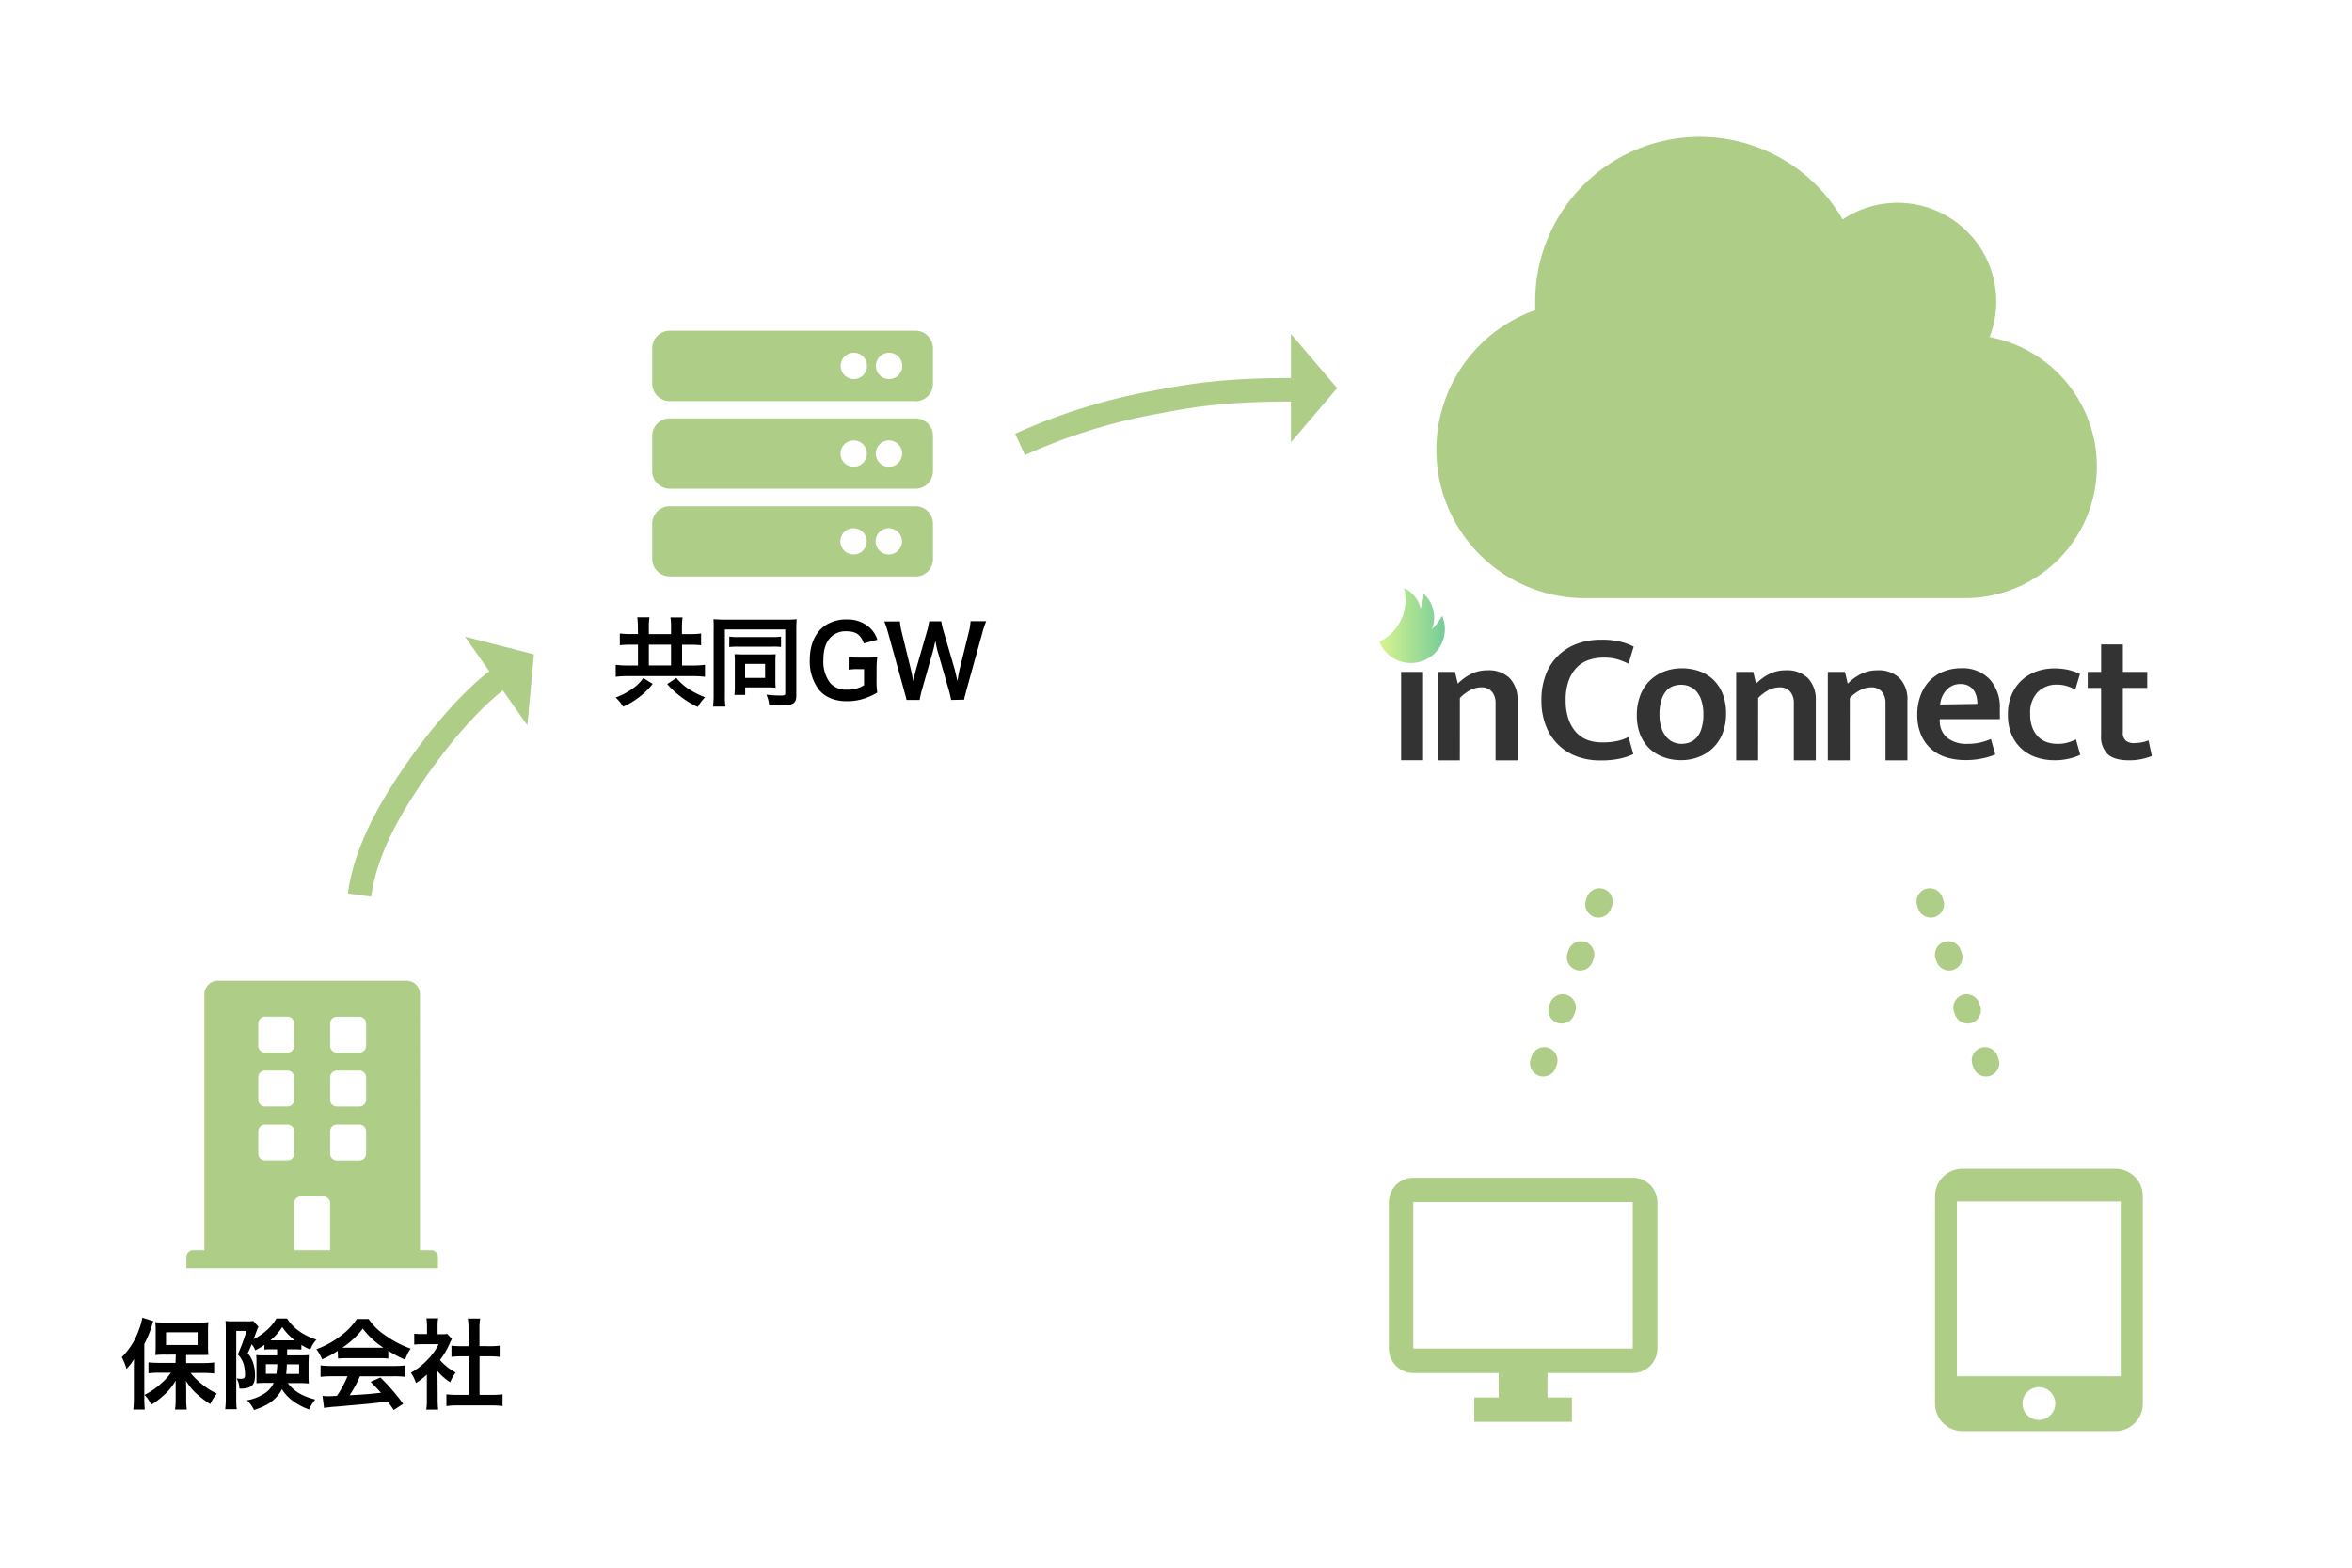 <svg id="レイヤー_1" data-name="レイヤー 1" xmlns="http://www.w3.org/2000/svg" xmlns:xlink="http://www.w3.org/1999/xlink" viewBox="0 0 600 400"><defs><style>.cls-1{fill:#aece88;}.cls-2,.cls-5{fill:none;stroke:#aece88;}.cls-2{stroke-linecap:round;stroke-width:6.78px;stroke-dasharray:0.75 13.56;}.cls-3{fill:#333;}.cls-4{fill:url(#名称未設定グラデーション_4);}.cls-5{stroke-miterlimit:10;stroke-width:6px;}</style><linearGradient id="名称未設定グラデーション_4" x1="351.92" y1="159.58" x2="368.54" y2="159.58" gradientUnits="userSpaceOnUse"><stop offset="0" stop-color="#d9f490"/><stop offset="1" stop-color="#76cc99"/></linearGradient></defs><path id="Icon_awesome-building" data-name="Icon awesome-building" class="cls-1" d="M110,319h-2.86V253.68a3.44,3.44,0,0,0-3.44-3.44H55.57a3.44,3.44,0,0,0-3.43,3.44V319H49.27a1.72,1.72,0,0,0-1.72,1.72h0v2.87h64.17v-2.87A1.72,1.72,0,0,0,110,319ZM65.89,261.12a1.72,1.72,0,0,1,1.72-1.71h5.73a1.72,1.72,0,0,1,1.71,1.71h0v5.73a1.72,1.72,0,0,1-1.71,1.72H67.61a1.72,1.72,0,0,1-1.72-1.72Zm0,13.76a1.72,1.72,0,0,1,1.72-1.72h5.73a1.72,1.72,0,0,1,1.71,1.72v5.72a1.72,1.72,0,0,1-1.71,1.72H67.61a1.72,1.72,0,0,1-1.72-1.72h0Zm7.45,21.19H67.61a1.72,1.72,0,0,1-1.72-1.71h0v-5.72a1.72,1.72,0,0,1,1.72-1.72h5.73a1.72,1.72,0,0,1,1.71,1.72h0v5.72a1.71,1.71,0,0,1-1.71,1.72ZM84.22,319H75.05V307a1.72,1.72,0,0,1,1.72-1.72H82.5A1.72,1.72,0,0,1,84.22,307h0Zm9.17-24.63a1.72,1.72,0,0,1-1.72,1.72H85.94a1.72,1.72,0,0,1-1.72-1.72h0v-5.73a1.72,1.72,0,0,1,1.72-1.72h5.73a1.72,1.72,0,0,1,1.72,1.72h0Zm0-13.75a1.72,1.72,0,0,1-1.72,1.71H85.94a1.72,1.72,0,0,1-1.72-1.71h0v-5.73a1.72,1.72,0,0,1,1.72-1.72h5.73a1.72,1.72,0,0,1,1.72,1.72h0Zm0-13.76a1.72,1.72,0,0,1-1.72,1.72H85.94a1.72,1.72,0,0,1-1.72-1.72h0v-5.73a1.72,1.72,0,0,1,1.72-1.71h5.73a1.72,1.72,0,0,1,1.72,1.71h0Z"/><path d="M34.15,349.52c0-.83,0-1.41.05-2.77a12.6,12.6,0,0,1-1.94,2.54,13.85,13.85,0,0,0-1.2-3,18,18,0,0,0,4.25-6.67,17.83,17.83,0,0,0,1-3.42l2.81.9a7.08,7.08,0,0,0-.37,1.14,26.77,26.77,0,0,1-1.94,4.68v13.81a27.71,27.71,0,0,0,.12,2.92H34a26.65,26.65,0,0,0,.15-2.95Zm10.7-3.88H42.18a22.11,22.11,0,0,0-2.57.11,21.58,21.58,0,0,0,.1-2.45v-3.67a19.38,19.38,0,0,0-.1-2.29,19.67,19.67,0,0,0,2.79.13h8a20.62,20.62,0,0,0,2.77-.13,20.56,20.56,0,0,0-.1,2.44v3.57a19.49,19.49,0,0,0,.1,2.37,7,7,0,0,0-.73,0,4.45,4.45,0,0,1-.55,0c-.48,0-.88,0-1.21,0h-3.2v2.07h4.41a23.84,23.84,0,0,0,2.74-.15v2.81a26,26,0,0,0-2.67-.15H48.62A16.57,16.57,0,0,0,51.31,353a17.56,17.56,0,0,0,4,2.57,14.13,14.13,0,0,0-1.69,2.69,26.21,26.21,0,0,1-3.19-2.39,14.41,14.41,0,0,1-3-3.57c.05.83.07,2,.07,2.69v2.34a17.69,17.69,0,0,0,.15,2.31h-3a18,18,0,0,0,.16-2.34v-2.36c0-.2,0-1.11,0-2.67a14.37,14.37,0,0,1-3.23,3.9,17.75,17.75,0,0,1-3,2.24,8.35,8.35,0,0,0-1.72-2.49,19.57,19.57,0,0,0,4.33-3,15.71,15.71,0,0,0,2.42-2.67h-3a23,23,0,0,0-2.74.15v-2.79a26.2,26.2,0,0,0,2.74.13h4.16Zm-2.5-2.46h8.06v-3.25H42.35Z"/><path d="M69.45,344.29c-1,0-1.43,0-2,.07v-1.21a16.07,16.07,0,0,1-2.34,1.39,5.19,5.19,0,0,0-.91-1.54c-.53,1.29-.55,1.36-1,2.29a7.1,7.1,0,0,1,1.36,2.39,10.11,10.11,0,0,1,.5,3.22c0,1.87-.5,2.77-1.76,3.17a6.49,6.49,0,0,1-2.24.23,5.15,5.15,0,0,0-.7-2.59c.63.07.81.1,1,.1.93,0,1.15-.23,1.15-1.11a10.46,10.46,0,0,0-.25-2.21,5.8,5.8,0,0,0-1.61-2.9,42.2,42.2,0,0,0,2.22-6h-2.6v17.14a19.33,19.33,0,0,0,.13,2.84H57.45a21.2,21.2,0,0,0,.15-2.9V339.4c0-.83,0-1.56-.07-2.36a12.37,12.37,0,0,0,1.91.1h3.47a8.82,8.82,0,0,0,1.71-.1l1.31,1.48c-.2.43-.3.66-.33.73-.12.33-.27.76-.47,1.26a11.29,11.29,0,0,1-.46,1.18,13.83,13.83,0,0,0,3.12-2.06,11.65,11.65,0,0,0,2.72-3.22h2.72c1.56,2.49,4,4.23,7.5,5.41a7,7,0,0,0-1.56,2.54,17.87,17.87,0,0,1-2.29-1.18v1.18a20.41,20.41,0,0,0-2-.07H73.25v1.53H76.6c1,0,1.53,0,2.19-.07-.05,1.1-.08,1.4-.08,2V351c0,.51,0,1.19.08,2a22.53,22.53,0,0,0-2.37-.1h-3c1.54,2.06,3.6,3.32,7,4.2a9.54,9.54,0,0,0-1.56,2.54,16.1,16.1,0,0,1-4-2.08,10.77,10.77,0,0,1-2.94-3.1c-1.31,2.54-3.47,4.15-7.12,5.31A8.06,8.06,0,0,0,63,357.29a11.62,11.62,0,0,0,4.5-1.76,6.33,6.33,0,0,0,2.32-2.69H67.72a21.8,21.8,0,0,0-2.29.1c0-.23,0-.23,0-.68,0-.22,0-.68,0-1v-3.7a16.71,16.71,0,0,0-.07-1.81,16.86,16.86,0,0,0,2.16.07h3.17v-1.53Zm-1.63,3.79v2.45h2.69a19.74,19.74,0,0,0,.23-2.45ZM75.17,342A15.56,15.56,0,0,1,72,338.6,15.68,15.68,0,0,1,69,342h6.22Zm-2,6.11a21.41,21.41,0,0,1-.17,2.45H76.3v-2.45Z"/><path d="M86.17,344.66a23.54,23.54,0,0,1-4,2.17,11.79,11.79,0,0,0-1.46-2.57,23.24,23.24,0,0,0,6.32-3.5,16.45,16.45,0,0,0,4-4.22h3a15.21,15.21,0,0,0,4.25,4.17,26.63,26.63,0,0,0,6.47,3.4,11,11,0,0,0-1.39,2.82,26.8,26.8,0,0,1-4.3-2.29v2a20.4,20.4,0,0,0-2.27-.1h-8.4a21.58,21.58,0,0,0-2.16.1Zm-1.39,6.5a22,22,0,0,0-3,.15v-2.92a24.91,24.91,0,0,0,3,.15h15.68a23.8,23.8,0,0,0,2.94-.15v2.92a21.69,21.69,0,0,0-2.94-.15H91.8A28,28,0,0,1,89.19,356c4.45-.25,4.45-.25,8-.63-.8-.88-1.23-1.34-2.64-2.8l2.49-1.1a50.1,50.1,0,0,1,5.81,6.72l-2.41,1.58c-.83-1.23-1.08-1.58-1.51-2.19-2.09.28-3.6.45-4.53.55-2.49.23-7.47.68-8.48.76a31.6,31.6,0,0,0-3.25.35l-.4-3.07c.68.05,1.11.08,1.46.08.18,0,.93,0,2.22-.1a26.19,26.19,0,0,0,2.69-5Zm11.93-7.28c.4,0,.63,0,1.11,0A20.64,20.64,0,0,1,92.56,339a21.85,21.85,0,0,1-5.24,4.88c.43,0,.58,0,1,0Z"/><path d="M111.66,357.09a17.81,17.81,0,0,0,.13,2.57h-3.05a14.62,14.62,0,0,0,.15-2.62v-6.31a17.32,17.32,0,0,1-2.79,2.14,9.54,9.54,0,0,0-1.28-2.62,17.37,17.37,0,0,0,4.33-3.4,14.92,14.92,0,0,0,2.74-3.87h-4.1a16.46,16.46,0,0,0-2.12.1v-2.79a16.48,16.48,0,0,0,2,.1h1.26v-2.12a11.65,11.65,0,0,0-.15-1.91h3a10.77,10.77,0,0,0-.15,2v2.07h1a9,9,0,0,0,1.46-.08l1.21,1.31a6.25,6.25,0,0,0-.55,1.06,20.58,20.58,0,0,1-2.52,4.3,14.74,14.74,0,0,0,4,3.19,10.82,10.82,0,0,0-1.38,2.47,14,14,0,0,1-3.25-2.84Zm10.67-1.18h3a21.73,21.73,0,0,0,2.87-.15v3a21.62,21.62,0,0,0-2.87-.17h-8.6a21.31,21.31,0,0,0-2.85.17v-3a23.1,23.1,0,0,0,2.9.15h2.74v-9.84h-1.89a24.52,24.52,0,0,0-2.46.13v-2.85a16.84,16.84,0,0,0,2.46.13h1.89v-4.43a17.16,17.16,0,0,0-.18-2.61h3.15a14.73,14.73,0,0,0-.18,2.61v4.43H125a16.25,16.25,0,0,0,2.46-.13v2.85a24.05,24.05,0,0,0-2.46-.13h-2.67Z"/><path d="M162.72,160.13a17,17,0,0,0-.15-2.62h3.1a16.21,16.21,0,0,0-.15,2.59v1.69h5.66v-1.64a14.16,14.16,0,0,0-.15-2.62h3.09a18.48,18.48,0,0,0-.15,2.65v1.61H176a22.24,22.24,0,0,0,2.85-.15v3a26.26,26.26,0,0,0-2.85-.13H174v5.29h2.57a21.59,21.59,0,0,0,3.27-.18v3.07a24.1,24.1,0,0,0-3.25-.17h-16.3a23.62,23.62,0,0,0-3.22.17v-3.07a21.46,21.46,0,0,0,3.22.18h2.46V164.5h-1.86a24.63,24.63,0,0,0-2.77.13v-3a22,22,0,0,0,2.77.15h1.86Zm3.78,14.36a18.6,18.6,0,0,1-3.85,3.68,19.69,19.69,0,0,1-3.67,2.14,11.43,11.43,0,0,0-1.92-2.34,18,18,0,0,0,4.13-2.14,10.89,10.89,0,0,0,2.92-2.82Zm4.68-4.7V164.5h-5.66v5.29Zm1.36,3.19A13.51,13.51,0,0,0,176,176a21.77,21.77,0,0,0,3.87,1.91,10.94,10.94,0,0,0-1.86,2.47,21.14,21.14,0,0,1-4.43-2.7,20,20,0,0,1-3.37-3.14Z"/><path d="M182.05,160.53A23,23,0,0,0,182,158c.51,0,1.72.1,2.85.1h15.67c1.16,0,2.19-.05,2.72-.1-.07.75-.1,1.56-.1,2.74v16.73c0,2-.81,2.54-4.13,2.54-.73,0-1.88,0-2.79-.1a9,9,0,0,0-.7-2.66,33.32,33.32,0,0,0,3.52.22c1.06,0,1.28-.1,1.28-.55V160.6h-15.4v16.76a17.67,17.67,0,0,0,.15,2.92H181.9a26.25,26.25,0,0,0,.15-3Zm4,1.89a11.27,11.27,0,0,0,2.24.12H197a11.52,11.52,0,0,0,2.24-.12v2.66A17.53,17.53,0,0,0,197,165h-8.76a18,18,0,0,0-2.21.1Zm11.75,11.47a15.44,15.44,0,0,0,.08,1.58c-.68-.05-1.09-.07-1.66-.07h-6.12v1.91h-2.74a20.54,20.54,0,0,0,.1-2.24v-6.52a14.88,14.88,0,0,0-.08-1.63c.68,0,1.06.05,1.74.05H196a18.13,18.13,0,0,0,1.89-.05,14.1,14.1,0,0,0-.08,1.63Zm-7.72-.91h5.1v-3.59h-5.1Z"/><path d="M223.61,173.44a20.91,20.91,0,0,0,.18,3.27,16,16,0,0,1-4,1.73,14.49,14.49,0,0,1-3.7.48c-3.14,0-5.56-1-7.14-2.89a11.79,11.79,0,0,1-2.37-7.65c0-4,1.41-7.07,4-8.83a9.55,9.55,0,0,1,5.58-1.49,8.2,8.2,0,0,1,5.79,2.17,7.06,7.06,0,0,1,1.86,3l-3.45.93c-.83-2.29-2-3.09-4.63-3.09a5.32,5.32,0,0,0-3.82,1.53c-1.26,1.31-1.86,3.17-1.86,5.74a8.92,8.92,0,0,0,1.71,5.89,5.29,5.29,0,0,0,4.38,1.73,7.49,7.49,0,0,0,4.28-1.13v-4.1h-1.36a13.4,13.4,0,0,0-2.57.15v-3.25a18.13,18.13,0,0,0,3,.16h1.31c1.16,0,1.88,0,3-.11a20.62,20.62,0,0,0-.18,3.12Z"/><path d="M242.63,178.59c-.1-.6-.35-1.68-.6-2.54l-2.69-9.36a28.5,28.5,0,0,1-.73-3.22c-.28,1.44-.53,2.42-.76,3.22l-2.67,9.36a20.71,20.71,0,0,0-.57,2.54h-3.35c-.13-.62-.13-.62-.68-2.59l-4-14.44a24.38,24.38,0,0,0-1-3h4a14.23,14.23,0,0,0,.45,2.71l2.34,9.59c.18.78.45,2.06.61,2.94.32-1.56.5-2.26.7-3l2.79-9.71a15.53,15.53,0,0,0,.56-2.56h3.09a18.16,18.16,0,0,0,.58,2.51l2.82,9.69c.17.65.3,1.16.7,3,.13-.57.13-.57.28-1.46.07-.4.28-1.38.33-1.61l2.34-9.48a13.15,13.15,0,0,0,.42-2.69h4a22.72,22.72,0,0,0-1,3l-4,14.42c-.17.7-.3,1.16-.35,1.38a7,7,0,0,0-.28,1.23Z"/><path id="Icon_material-desktop-windows" data-name="Icon material-desktop-windows" class="cls-1" d="M416.53,300.51h-56a6.25,6.25,0,0,0-6.23,6.23V344.1a6.24,6.24,0,0,0,6.23,6.23h21.79v6.23h-6.23v6.22H401v-6.22h-6.23v-6.23h21.8a6.25,6.25,0,0,0,6.23-6.23V306.74A6.26,6.26,0,0,0,416.53,300.51Zm0,43.59h-56V306.74h56Z"/><path id="Icon_material-tablet-mac" data-name="Icon material-tablet-mac" class="cls-1" d="M539.63,298.21h-39a7,7,0,0,0-7,7v52.94a7,7,0,0,0,7,7h39a7,7,0,0,0,7-7V305.18A7,7,0,0,0,539.63,298.21Zm-19.5,64.09a4.18,4.18,0,1,1,4.18-4.18,4.18,4.18,0,0,1-4.18,4.18ZM541,351.15h-41.8V306.57H541Z"/><path id="Icon_awesome-cloud" data-name="Icon awesome-cloud" class="cls-1" d="M507.56,86a25.19,25.19,0,0,0-37.51-30,42,42,0,0,0-78.42,21c0,.71,0,1.41.05,2.12a37.82,37.82,0,0,0,12.55,73.49h96.61A33.6,33.6,0,0,0,507.56,86Z"/><line id="線_1" data-name="線 1" class="cls-2" x1="408.03" y1="230.03" x2="393.24" y2="272.59"/><line id="線_2" data-name="線 2" class="cls-2" x1="492.29" y1="230.03" x2="507.08" y2="272.59"/><path id="Icon_awesome-server" data-name="Icon awesome-server" class="cls-1" d="M233.53,102.34H170.86a4.48,4.48,0,0,1-4.48-4.48h0v-9a4.49,4.49,0,0,1,4.48-4.48h62.67A4.49,4.49,0,0,1,238,88.91v9a4.48,4.48,0,0,1-4.48,4.48ZM226.82,90a3.36,3.36,0,1,0,3.35,3.36h0A3.35,3.35,0,0,0,226.82,90Zm-9,0a3.36,3.36,0,1,0,3.36,3.36h0A3.35,3.35,0,0,0,217.86,90Zm15.67,34.69H170.86a4.48,4.48,0,0,1-4.48-4.47h0v-9a4.48,4.48,0,0,1,4.48-4.47h62.67a4.48,4.48,0,0,1,4.48,4.47v9a4.48,4.48,0,0,1-4.48,4.47Zm-6.71-12.31a3.36,3.36,0,1,0,3.35,3.36h0a3.36,3.36,0,0,0-3.35-3.36Zm-9,0a3.36,3.36,0,1,0,3.36,3.36h0a3.36,3.36,0,0,0-3.36-3.36Zm15.67,34.69H170.86a4.48,4.48,0,0,1-4.48-4.47h0v-8.95a4.49,4.49,0,0,1,4.47-4.49h62.68a4.49,4.49,0,0,1,4.48,4.48v9a4.48,4.48,0,0,1-4.48,4.47Zm-6.71-12.31a3.36,3.36,0,1,0,3.35,3.36h0A3.36,3.36,0,0,0,226.82,134.79Zm-9,0a3.36,3.36,0,1,0,3.36,3.36h0A3.36,3.36,0,0,0,217.86,134.79Z"/><rect class="cls-3" x="357.43" y="171.44" width="5.6" height="22.53"/><path class="cls-3" d="M372.41,194h-5.6V171.44h4.36l.72,3a12.76,12.76,0,0,1,3.46-2.51,9.29,9.29,0,0,1,4.12-.9,7.6,7.6,0,0,1,5.65,2,7.79,7.79,0,0,1,2,5.72V194h-5.6V179.41a4.42,4.42,0,0,0-.92-2.92,3.41,3.41,0,0,0-2.78-1.11,6,6,0,0,0-2.79.73,10.2,10.2,0,0,0-2.61,2Z"/><path class="cls-3" d="M408.94,189.42a15.83,15.83,0,0,0,3.74-.38,11.46,11.46,0,0,0,2.76-1l1.23,4.37a15.9,15.9,0,0,1-3.37,1.14,22.75,22.75,0,0,1-5,.47,17,17,0,0,1-6-1,13.31,13.31,0,0,1-7.94-7.85,17.55,17.55,0,0,1-1.14-6.52,17.92,17.92,0,0,1,1.09-6.43,13.29,13.29,0,0,1,7.92-7.92,17.37,17.37,0,0,1,6.21-1.07,19.48,19.48,0,0,1,5,.53,15.64,15.64,0,0,1,3.32,1.23l-1.32,4.36a18.16,18.16,0,0,0-2.9-1.14,12.48,12.48,0,0,0-3.41-.42,11.68,11.68,0,0,0-3.77.59,7.72,7.72,0,0,0-3.09,1.9,9.37,9.37,0,0,0-2.08,3.36,14.25,14.25,0,0,0-.78,5,14.44,14.44,0,0,0,.75,4.91,9.77,9.77,0,0,0,2,3.39,7.85,7.85,0,0,0,3,1.94A11.1,11.1,0,0,0,408.94,189.42Z"/><path class="cls-3" d="M440.32,182.07a13.69,13.69,0,0,1-.87,5,10.44,10.44,0,0,1-2.45,3.75,10.63,10.63,0,0,1-3.65,2.32,12.32,12.32,0,0,1-4.5.81,12.73,12.73,0,0,1-4.48-.76,10.29,10.29,0,0,1-3.59-2.2,10.1,10.1,0,0,1-2.37-3.58,13.09,13.09,0,0,1-.85-4.89,13.85,13.85,0,0,1,.88-5.1,10.42,10.42,0,0,1,2.44-3.77,10.78,10.78,0,0,1,3.65-2.32,12.33,12.33,0,0,1,4.51-.81,13.28,13.28,0,0,1,4.48.74,9.83,9.83,0,0,1,3.58,2.2,10.22,10.22,0,0,1,2.37,3.61A13.32,13.32,0,0,1,440.32,182.07Zm-5.78.23a11.08,11.08,0,0,0-.48-3.48,6.62,6.62,0,0,0-1.25-2.35,5,5,0,0,0-1.81-1.33,5.48,5.48,0,0,0-2.11-.42,6.06,6.06,0,0,0-2.08.35,4.22,4.22,0,0,0-1.76,1.23,6.75,6.75,0,0,0-1.23,2.35,11.92,11.92,0,0,0-.48,3.65,10.49,10.49,0,0,0,.48,3.39,6.81,6.81,0,0,0,1.26,2.33,4.65,4.65,0,0,0,1.8,1.35,5.31,5.31,0,0,0,2.11.43,6,6,0,0,0,2.06-.38,4.43,4.43,0,0,0,1.78-1.24,6.17,6.17,0,0,0,1.23-2.3A11.44,11.44,0,0,0,434.54,182.3Z"/><path class="cls-3" d="M448.5,194h-5.6V171.44h4.36l.71,3a13,13,0,0,1,3.47-2.51,9.29,9.29,0,0,1,4.12-.9,7.6,7.6,0,0,1,5.65,2,7.83,7.83,0,0,1,2,5.72V194h-5.6V179.41a4.48,4.48,0,0,0-.92-2.92,3.41,3.41,0,0,0-2.78-1.11,6.09,6.09,0,0,0-2.8.73,10.32,10.32,0,0,0-2.6,2Z"/><path class="cls-3" d="M471.88,194h-5.6V171.44h4.37l.71,3a12.92,12.92,0,0,1,3.46-2.51,9.29,9.29,0,0,1,4.12-.9,7.6,7.6,0,0,1,5.65,2,7.79,7.79,0,0,1,2,5.72V194H481V179.41a4.43,4.43,0,0,0-.93-2.92,3.4,3.4,0,0,0-2.77-1.11,6.06,6.06,0,0,0-2.8.73,10.2,10.2,0,0,0-2.61,2Z"/><path class="cls-3" d="M510.17,183.49H494.85v.19a5.51,5.51,0,0,0,1.92,4.6,7.91,7.91,0,0,0,5.05,1.52,15,15,0,0,0,3.3-.33,17,17,0,0,0,2.77-.91L509,192.5a17.27,17.27,0,0,1-3.27,1,20,20,0,0,1-4.41.43,16.37,16.37,0,0,1-4.72-.66,10.67,10.67,0,0,1-3.87-2.09,10.18,10.18,0,0,1-2.63-3.6,12.77,12.77,0,0,1-1-5.22,13.85,13.85,0,0,1,.81-4.84,10.92,10.92,0,0,1,2.27-3.75,10.07,10.07,0,0,1,3.56-2.41,12,12,0,0,1,4.6-.86,9.51,9.51,0,0,1,7.16,2.75,10.56,10.56,0,0,1,2.66,7.64Zm-5.74-3.89a7.65,7.65,0,0,0-.24-1.92,4.75,4.75,0,0,0-.76-1.64,3.67,3.67,0,0,0-1.35-1.11,4.44,4.44,0,0,0-2-.4A4.67,4.67,0,0,0,496.6,176a6.38,6.38,0,0,0-1.66,3.75Z"/><path class="cls-3" d="M524.9,189.8a9.1,9.1,0,0,0,2.68-.36,12.24,12.24,0,0,0,2-.78l1.09,3.94a14,14,0,0,1-2.75.94,15.2,15.2,0,0,1-3.75.43,14.54,14.54,0,0,1-4.69-.73,10.59,10.59,0,0,1-3.8-2.21,10.45,10.45,0,0,1-2.54-3.65,13.08,13.08,0,0,1-.92-5.08,12.7,12.7,0,0,1,.88-4.83,10.56,10.56,0,0,1,2.46-3.73,11.12,11.12,0,0,1,3.8-2.37,13.77,13.77,0,0,1,4.86-.83,16.87,16.87,0,0,1,3,.29,13.54,13.54,0,0,1,3.37,1.14l-1.18,4a10.53,10.53,0,0,0-2.23-.95,8.5,8.5,0,0,0-2.38-.33,6.74,6.74,0,0,0-5,1.92,7.58,7.58,0,0,0-1.9,5.57,9.38,9.38,0,0,0,.62,3.61,6.58,6.58,0,0,0,1.61,2.37,5.75,5.75,0,0,0,2.25,1.28A8.89,8.89,0,0,0,524.9,189.8Z"/><path class="cls-3" d="M547.76,175.52h-6.22v11.29a2.62,2.62,0,0,0,.79,2.2,3.2,3.2,0,0,0,2,.6,11.72,11.72,0,0,0,2-.19,7.54,7.54,0,0,0,1.76-.52l.85,4a15.92,15.92,0,0,1-2.44.74,15.11,15.11,0,0,1-3.3.35q-3.84,0-5.52-1.56a6.13,6.13,0,0,1-1.69-4.7V175.52h-3.41v-4.08H536v-7h5.55v7h6.22Z"/><path class="cls-4" d="M367.88,157.16a13.88,13.88,0,0,1-2.59,3.37,8.2,8.2,0,0,0-2.12-9.06,13.19,13.19,0,0,1-.79,3.78,7.5,7.5,0,0,0-4.21-5.2,11.91,11.91,0,0,1-6.05,13.58s-.22.1-.2.22a8.65,8.65,0,0,0,16-6.69Z"/><path class="cls-5" d="M91.7,228.37c1.69-12.47,9.07-24,14.31-31.61,6-8.69,15-19.61,23.4-25.14"/><polygon class="cls-1" points="136.21 166.96 118.61 162.44 134.53 185.06 136.21 166.96"/><path class="cls-5" d="M260.22,113.39a147.29,147.29,0,0,1,34.83-10.81c10.39-2,18.46-3.13,34.82-3.13"/><polygon class="cls-1" points="341.11 99.03 329.32 85.2 329.32 112.86 341.11 99.03"/></svg>